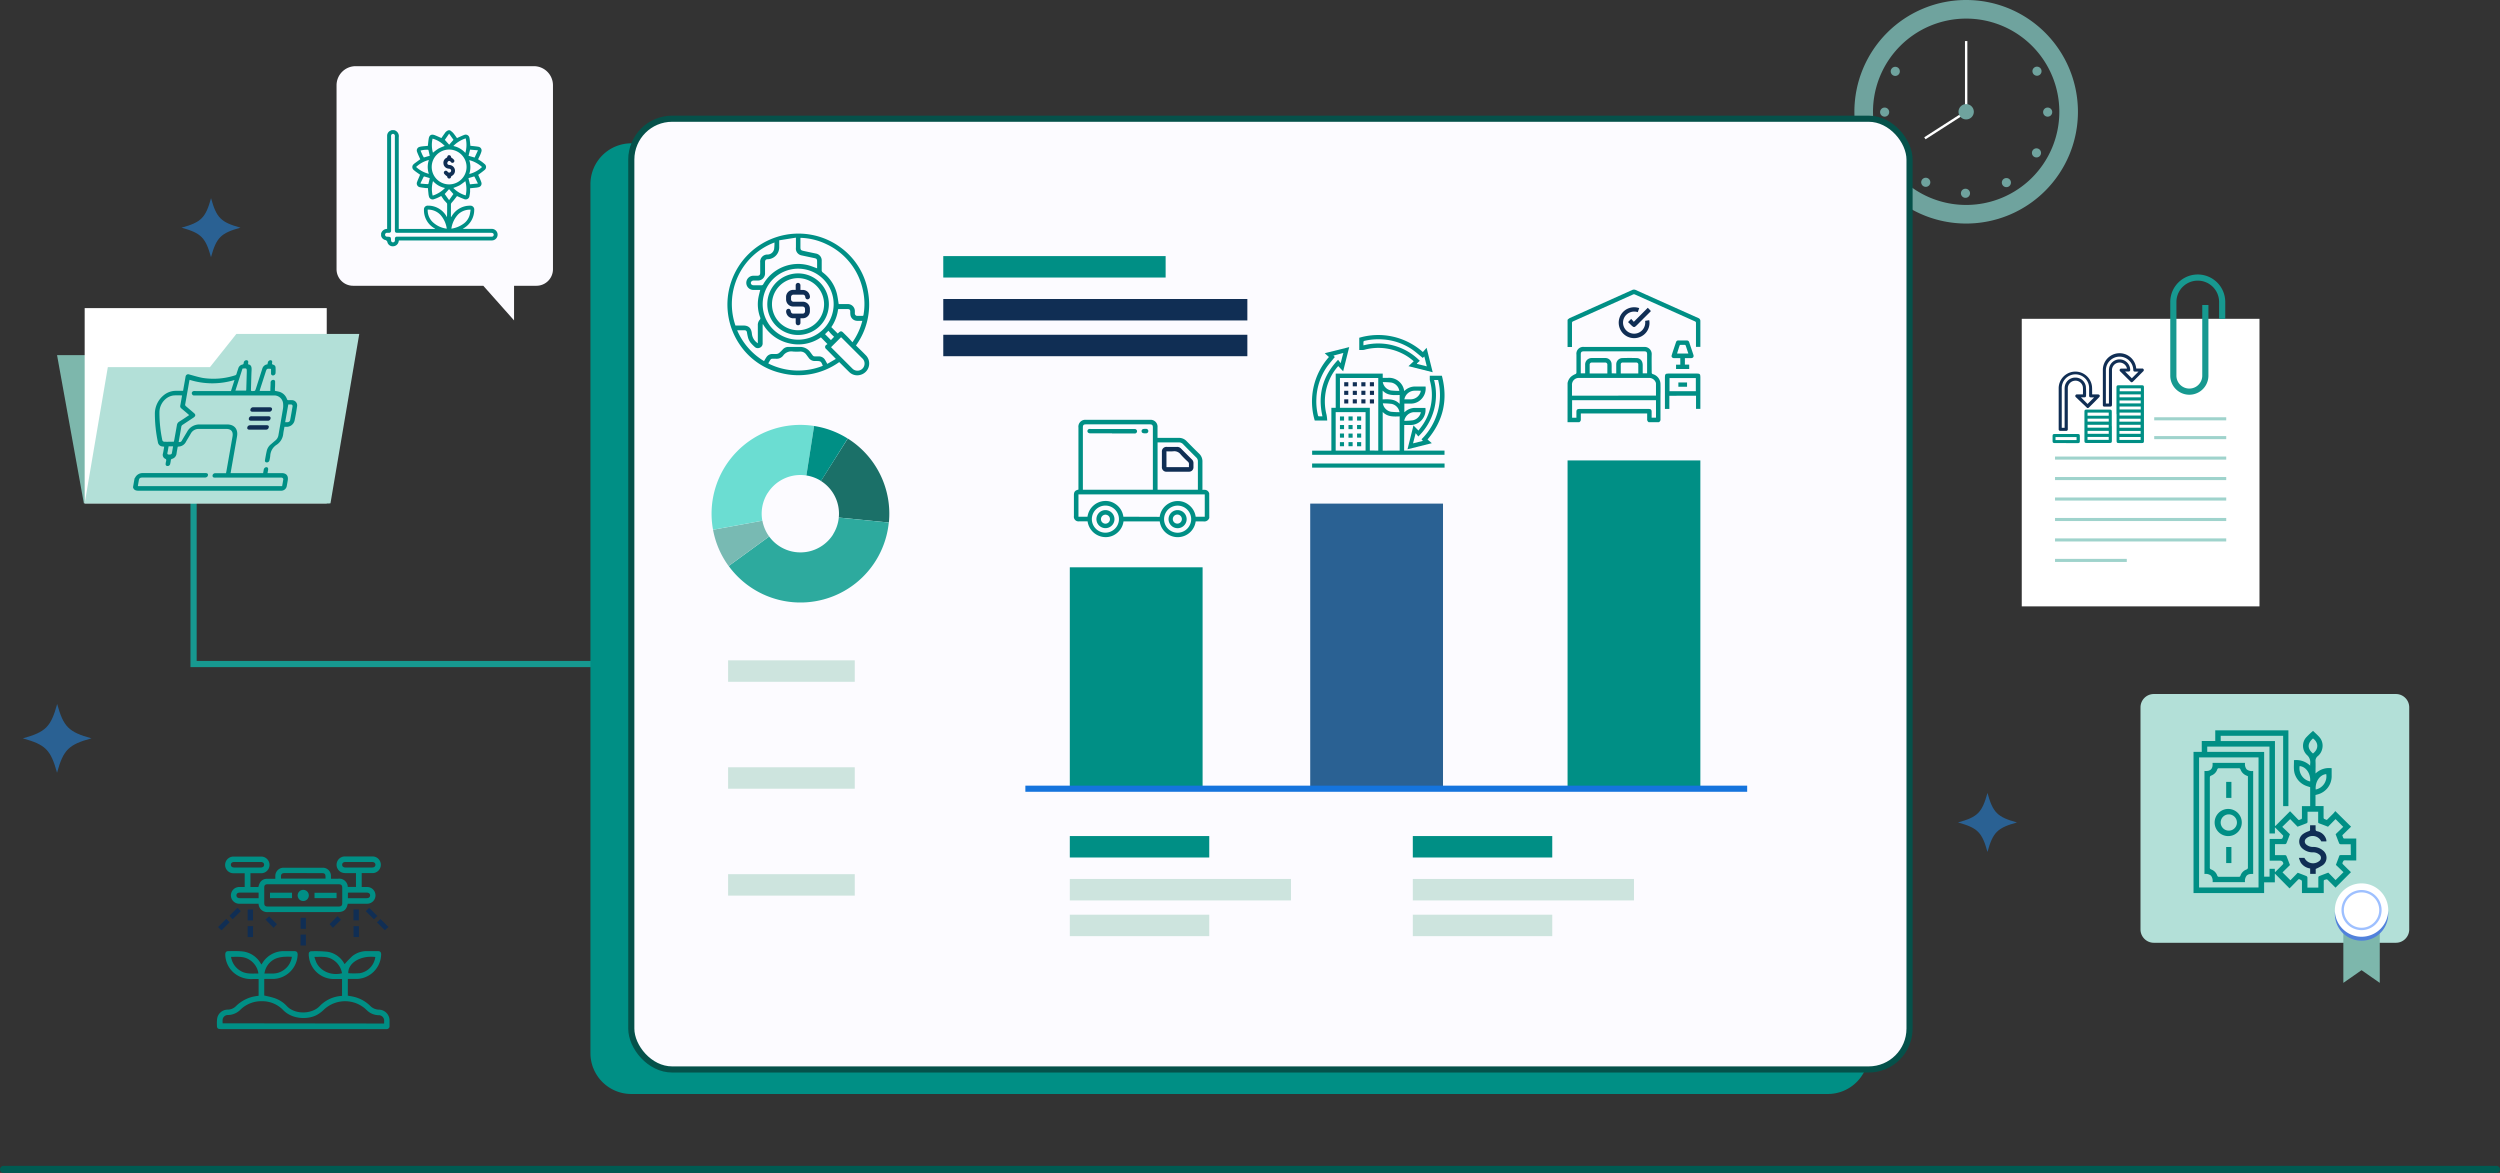 <svg xmlns="http://www.w3.org/2000/svg" viewBox="0 0 950.15 445.78"><rect x="0" y="0" width="950.15" height="445.78" fill="#333333" stroke="none"/><defs><style>.cls-1{fill:#2a6193;}.cls-11,.cls-15,.cls-17,.cls-18,.cls-2,.cls-6,.cls-8,.cls-9{fill:none;}.cls-2{stroke:#005b52;stroke-width:2.68px;}.cls-17,.cls-2{stroke-linecap:round;stroke-linejoin:round;}.cls-3{fill:#008f85;}.cls-4{fill:#102e54;}.cls-5{fill:#6fa39e;}.cls-6{stroke:#fff;stroke-width:0.91px;}.cls-11,.cls-15,.cls-18,.cls-6,.cls-8,.cls-9{stroke-miterlimit:10;}.cls-7{fill:#fff;}.cls-8{stroke:#9fd3cc;stroke-width:1.17px;}.cls-11,.cls-9{stroke:#179990;}.cls-9{stroke-width:2.34px;}.cls-10{fill:#fcfbff;}.cls-11{stroke-width:2.35px;}.cls-12{fill:#7db7ac;}.cls-13{fill:#b3e0d8;}.cls-14{fill:#5181db;}.cls-15{stroke:#9ec0ff;stroke-width:0.91px;}.cls-16{fill:#1574dd;}.cls-17{stroke:#05514a;}.cls-17,.cls-18{stroke-width:2.33px;}.cls-18{stroke:#1574dd;}.cls-19{fill:#cde4de;}.cls-20{fill:#1b7068;}.cls-21{fill:#2daa9e;}.cls-22{fill:#78bab3;}.cls-23{fill:#6bddd2;}</style></defs><title>industry-case-graphic1</title><g id="Layer_2" data-name="Layer 2"><g id="Layer_1-2" data-name="Layer 1"><path class="cls-1" d="M34.74,280.62C26,283,24.09,285,21.68,293.67c-2.4-8.7-4.35-10.65-13-13.05,8.7-2.4,10.65-4.35,13.05-13.05,2.41,8.7,4.36,10.65,13.06,13.05"/><line class="cls-2" x1="1.34" y1="444.44" x2="948.81" y2="444.44"/><path class="cls-3" d="M100.44,378.35c1.23.3,2.43.52,3.57.89a11.31,11.31,0,0,1,4.95,3.07c3,3.31,9.51,3.3,12.61,0a12.56,12.56,0,0,1,8-3.78c.13,0,.26,0,.43-.07v-6.38h-2.84a9.52,9.52,0,0,1-9.76-8.5,5.28,5.28,0,0,1-.05-1.05.94.94,0,0,1,.94-1,44.11,44.11,0,0,1,6.2.2,8.85,8.85,0,0,1,6.3,4.4l.2.3a38.3,38.3,0,0,1,2.86-3,8.67,8.67,0,0,1,5.63-1.95c1.37,0,2.74,0,4.11,0,.9,0,1.28.4,1.27,1.3a9.56,9.56,0,0,1-9.21,9.28c-1.14,0-2.29,0-3.46,0v6.35c.8.15,1.61.26,2.4.46a13.27,13.27,0,0,1,6.1,3.41,4.78,4.78,0,0,0,3.36,1.45,4.11,4.11,0,0,1,4,4c0,.72,0,1.45,0,2.18a1.1,1.1,0,0,1-1.24,1.21H84.12c-1.43,0-1.69-.25-1.68-1.7a14.66,14.66,0,0,1,.09-2.3,4.06,4.06,0,0,1,4-3.4,4.44,4.44,0,0,0,3.09-1.27,13.66,13.66,0,0,1,8.32-3.94,1.9,1.9,0,0,0,.35-.08v-6.36c-.66,0-1.34,0-2,0a10.28,10.28,0,0,1-6-1.34,9.37,9.37,0,0,1-4.67-7.9c0-.95.35-1.35,1.28-1.35,1.72,0,3.45-.07,5.16.11a9.13,9.13,0,0,1,7.07,4.65l.22.34c.12-.17.22-.29.3-.43a9.48,9.48,0,0,1,8.25-4.67c1.28,0,2.56,0,3.84,0,1,0,1.41.38,1.38,1.45a9.56,9.56,0,0,1-9.16,9.13c-1.15,0-2.29,0-3.53,0v6.28ZM146,389v-.86a2.08,2.08,0,0,0-2.23-2.3,6.58,6.58,0,0,1-4.37-1.91,11.71,11.71,0,0,0-16.51,0,12.21,12.21,0,0,1-2.55,1.85c-3.35,1.77-9.26,1.68-12.71-1.88a11,11,0,0,0-8.15-3.38,11.29,11.29,0,0,0-8.13,3.25,6.81,6.81,0,0,1-4.73,2,2,2,0,0,0-2,1.65,9.34,9.34,0,0,0,0,1.5ZM100.5,370c1.16,0,2.23,0,3.31,0a7.17,7.17,0,0,0,4.07-1.36,7.27,7.27,0,0,0,3.05-5,27.35,27.35,0,0,0-3,0,10.94,10.94,0,0,0-3.13.68A7.21,7.21,0,0,0,100.5,370m42.14-6.29c-5.65-.64-10.4,2.25-10.28,6.17a35.05,35.05,0,0,0,4.35,0,7.18,7.18,0,0,0,5.93-6.14M98.2,370a3.87,3.87,0,0,0-.07-.56,7.42,7.42,0,0,0-3.66-4.87c-2.08-1.2-4.35-.87-6.63-.91,0,.25,0,.45.1.63a7.39,7.39,0,0,0,3.65,4.8c2.08,1.19,4.34.89,6.61.91m21.29-6.33a18,18,0,0,0,.73,2.09c1.59,3.4,5.74,5.15,9.76,4.14a7.47,7.47,0,0,0-3.68-5.29c-2.09-1.23-4.38-.92-6.81-.94"/><path class="cls-3" d="M93,337.14v-5.25c-.19,0-.38,0-.57,0-1.23,0-2.47,0-3.7,0a3.17,3.17,0,0,1,0-6.34q5.35,0,10.71,0a3.17,3.17,0,0,1,0,6.33c-1.4,0-2.81,0-4.25,0v5.24h3a8.14,8.14,0,0,1,.51-1.46,3,3,0,0,1,2.74-1.66c1,0,2.07,0,3.2,0,0-.4,0-.76,0-1.13a3.13,3.13,0,0,1,3.08-3.09q7.52,0,15,0a3.12,3.12,0,0,1,3.07,3c0,.37,0,.74,0,1.18h2.75a3.25,3.25,0,0,1,3.64,3.14h3.11v-5.26h-3.68a6.32,6.32,0,0,1-1.31-.12,3.16,3.16,0,0,1,.67-6.22c3.59,0,7.19,0,10.78,0a3.17,3.17,0,0,1,0,6.33c-1.41,0-2.82,0-4.28,0v5.29h1.88a3.18,3.18,0,1,1,0,6.35h-7.19c-.46,2.32-1.51,3.17-3.85,3.17H101.88a3.26,3.26,0,0,1-3.6-3.17H91.12a3.18,3.18,0,1,1,0-6.35H93m22.25-1.05h-13.5c-1,0-1.32.37-1.32,1.32q0,2.91,0,5.82c0,.95.37,1.32,1.32,1.32h27c.95,0,1.32-.37,1.32-1.32,0-1.9,0-3.79,0-5.69,0-1.12-.33-1.45-1.46-1.45H115.26m8.46-2.15v-.48c0-1.3-.27-1.61-1.56-1.61H108.09c-.86,0-1.27.37-1.3,1.15,0,.3,0,.6,0,.94Zm-29.57-6.32H89.06c-.84,0-1.32.39-1.32,1.05s.48,1.06,1.32,1.06h10c.83,0,1.32-.4,1.32-1.05s-.48-1.06-1.32-1.06h-5m42.21,2.11h5.09c.84,0,1.32-.4,1.32-1.05s-.48-1.06-1.32-1.06h-10c-.84,0-1.32.39-1.32,1.06s.49,1.05,1.32,1.05h5m-38.07,9.53H91.18c-.84,0-1.32.39-1.32,1.05s.48,1.07,1.3,1.07h7.13Zm33.93,2.12h7.13c.83,0,1.31-.41,1.31-1.07s-.49-1.05-1.33-1.05h-6.6a4.63,4.63,0,0,0-.51.05Z"/><path class="cls-4" d="M90.27,345l1.25,1.28-3.12,3.12-1.2-1.33L90.27,345"/><path class="cls-4" d="M139,346.29l1.31-1.25,3.11,3.1-1.32,1.24-3.1-3.09"/><path class="cls-4" d="M105.25,351.26,104,352.62l-3.1-3.11,1.36-1.25,3,3"/><path class="cls-4" d="M125.28,351.18l3-3,1.31,1.39-3.07,3.07c-.4-.45-.85-.94-1.27-1.42"/><path class="cls-4" d="M84.18,353.6l-1.32-1.26L86,349.2c.41.43.87.89,1.28,1.31l-3.1,3.09"/><path class="cls-4" d="M144.57,349.25l3.07,3.06-1.39,1.24-3-3,1.36-1.27"/><rect class="cls-4" x="94.13" y="345.66" width="2.03" height="4.16"/><rect class="cls-4" x="134.35" y="345.65" width="2.04" height="4.14"/><rect class="cls-4" x="114.24" y="348.82" width="2.03" height="4.17"/><rect class="cls-4" x="94.13" y="352" width="2.04" height="4.15"/><rect class="cls-4" x="134.36" y="351.99" width="2.04" height="4.15"/><rect class="cls-4" x="114.23" y="355.19" width="2.04" height="4.15"/><rect class="cls-3" x="102.61" y="339.28" width="8.37" height="2.06"/><rect class="cls-3" x="119.54" y="339.31" width="8.38" height="2.03"/><path class="cls-3" d="M117.37,340.29a2.12,2.12,0,1,1-2.12-2.09,2.12,2.12,0,0,1,2.12,2.09"/><path class="cls-5" d="M747.26,0a42.48,42.48,0,1,0,42.48,42.48A42.48,42.48,0,0,0,747.26,0m0,77.89a35.41,35.41,0,1,1,35.41-35.41,35.41,35.41,0,0,1-35.41,35.41"/><path class="cls-5" d="M748.73,73.46A1.73,1.73,0,1,1,747,71.73a1.73,1.73,0,0,1,1.73,1.73"/><path class="cls-5" d="M764.05,68.53a1.74,1.74,0,0,1-.64,2.37,1.73,1.73,0,1,1,.64-2.37"/><path class="cls-5" d="M721.19,25.62a1.74,1.74,0,0,1,.63,2.37,1.73,1.73,0,0,1-3-1.73,1.74,1.74,0,0,1,2.37-.64"/><path class="cls-5" d="M774.85,56.61a1.73,1.73,0,1,1-2.36.63,1.72,1.72,0,0,1,2.36-.63"/><path class="cls-5" d="M716.28,40.88a1.73,1.73,0,1,1-1.73,1.73,1.73,1.73,0,0,1,1.73-1.73"/><path class="cls-5" d="M778.24,40.88a1.73,1.73,0,1,1-1.73,1.73,1.72,1.72,0,0,1,1.73-1.73"/><path class="cls-5" d="M719.65,56.54A1.73,1.73,0,1,1,719,58.9a1.72,1.72,0,0,1,.63-2.36"/><path class="cls-5" d="M773.32,25.56a1.73,1.73,0,1,1-.64,2.36,1.72,1.72,0,0,1,.64-2.36"/><path class="cls-5" d="M730.41,68.42a1.73,1.73,0,1,1,.63,2.36,1.72,1.72,0,0,1-.63-2.36"/><polyline class="cls-6" points="747.26 15.62 747.26 42.48 731.57 52.56"/><path class="cls-5" d="M750.17,42.48a2.91,2.91,0,1,1-2.91-2.91,2.91,2.91,0,0,1,2.91,2.91"/><rect class="cls-7" x="768.39" y="121.17" width="90.35" height="109.29"/><line class="cls-8" x1="818.73" y1="166.32" x2="846.1" y2="166.32"/><line class="cls-8" x1="818.73" y1="159.17" x2="846.1" y2="159.17"/><line class="cls-8" x1="781.03" y1="174.1" x2="846.1" y2="174.1"/><line class="cls-8" x1="781.03" y1="181.88" x2="846.1" y2="181.88"/><line class="cls-8" x1="781.03" y1="189.66" x2="846.1" y2="189.66"/><line class="cls-8" x1="781.03" y1="197.44" x2="846.1" y2="197.44"/><line class="cls-8" x1="781.03" y1="205.21" x2="846.1" y2="205.21"/><line class="cls-8" x1="781.03" y1="212.99" x2="808.31" y2="212.99"/><path class="cls-3" d="M804.38,157.4V147.25c0-.66.17-.83.83-.83H814c.67,0,.83.17.83.83v20.3c0,.67-.16.84-.83.84h-8.74c-.66,0-.83-.17-.83-.83V157.4m9.23-9.81h-8.05v1.12h8.05ZM805.55,151h8.05V149.9h-8.05Zm0,2.31h8.05v-1.11h-8.05Zm0,2.31h8.06v-1.11h-8.06Zm0,2.31h8.05v-1.11h-8.05Zm8,1.21h-8.05v1.12h8.05Zm-8.05,3.42h8.05v-1.11h-8.05Zm8.06,1.21h-8.05v1.11h8.05Zm0,2.31h-8.05v1.11h8.05Z"/><path class="cls-4" d="M791.63,149.89a24.27,24.27,0,0,0,0-2.7,2.84,2.84,0,0,0-3.07-2.5,2.9,2.9,0,0,0-2.67,2.93v15.5a.59.59,0,0,1-.63.64c-.73,0-1.47,0-2.2,0a.59.59,0,0,1-.64-.66V147.63a6.35,6.35,0,0,1,12.64-.92c.1.82.06,1.66.08,2.49v.69h2.18a1,1,0,0,1,.5.15c.3.21.28.59,0,.9l-2,2.05-1.82,1.81c-.39.39-.66.4-1,0L789,151a.63.63,0,0,1-.22-.74.65.65,0,0,1,.69-.36h2.12m-6.91,12.7v-.45q0-7.15,0-14.31a6.33,6.33,0,0,1,.07-1,4,4,0,0,1,4-3.33,4,4,0,0,1,4,3.36,32.48,32.48,0,0,1,.08,3.42c0,.54-.2.73-.74.73h-1.19l2.5,2.51c.82-.83,1.67-1.68,2.5-2.5h-1.16c-.55,0-.74-.19-.75-.73,0-1,0-1.95,0-2.93a5.2,5.2,0,0,0-10.4.21c0,4.89,0,9.78,0,14.66v.34Z"/><path class="cls-4" d="M811.89,140.06h2.16a.62.62,0,0,1,.68.35.61.61,0,0,1-.21.74L810.68,145c-.39.39-.65.38-1,0l-3.84-3.82a.62.62,0,0,1-.22-.71.6.6,0,0,1,.66-.38h2.1a2.88,2.88,0,0,0-5.7.67q0,6.45,0,12.9c0,.73-.15.88-.89.88s-1.25,0-1.88,0-.7-.21-.7-.7c0-4.44,0-8.87,0-13.3a6.35,6.35,0,0,1,12.65-.74,2.15,2.15,0,0,0,.06.29m.86,1.15h-1.19c-.64,0-.8-.15-.82-.8a5.21,5.21,0,0,0-10.41.27v12.66h1.16V140.86a5.46,5.46,0,0,1,.07-.9,4,4,0,0,1,4.25-3.36,4.06,4.06,0,0,1,3.77,3.84c0,.56-.19.77-.74.77h-1.2l2.55,2.56,2.56-2.56"/><path class="cls-3" d="M802.64,162v5.56c0,.62-.18.8-.79.8H793c-.61,0-.79-.18-.79-.8V156.46c0-.61.18-.79.79-.79h8.82c.61,0,.79.18.79.79V162m-1.16-5.18h-8.06V158h8.06Zm0,2.31h-8.05v1.11h8.05Zm-8.06,3.42h8.05v-1.11h-8.05Zm8.06,1.2h-8.05v1.12h8.05Zm-8.06,3.43h8.05v-1.12h-8.05Z"/><path class="cls-3" d="M785.26,168.39h-4.4c-.57,0-.76-.2-.76-.76s0-1.35,0-2c0-.47.21-.68.68-.68h9c.47,0,.68.21.68.68q0,1.05,0,2.1c0,.47-.21.68-.68.69h-4.56m-4-1.18h8v-1.12h-8Z"/><path class="cls-9" d="M838.16,115.91v26.86a6.08,6.08,0,1,1-12.16,0v-28a9.28,9.28,0,1,1,18.56,0v6.41"/><path class="cls-1" d="M766.57,312.58c-7.47,2.07-9.14,3.74-11.21,11.21-2.06-7.47-3.73-9.14-11.21-11.21,7.48-2.06,9.15-3.73,11.21-11.21,2.07,7.48,3.74,9.15,11.21,11.21"/><path class="cls-1" d="M91.39,86.53c-7.47,2.06-9.14,3.74-11.2,11.21C78.12,90.27,76.45,88.59,69,86.53c7.47-2.06,9.14-3.73,11.21-11.21,2.06,7.48,3.73,9.15,11.2,11.21"/><path class="cls-10" d="M202.88,25.15H135.19a7.27,7.27,0,0,0-7.28,7.27V92.93h0v9.39a6.29,6.29,0,0,0,6.29,6.29h49.48l11.69,13.16V108.61h8.5a6.29,6.29,0,0,0,6.29-6.29V32.42a7.27,7.27,0,0,0-7.28-7.27"/><path class="cls-3" d="M148.89,49.45h.86a2.36,2.36,0,0,1,1.8,2.72V87h13.83a.28.28,0,0,0,0-.06l-.33-.21a7.91,7.91,0,0,1-3.92-7,1.43,1.43,0,0,1,1.58-1.57,8,8,0,0,1,6.95,4c.07.13.15.25.22.37.07-1.71.07-3.37.06-5a.54.54,0,0,0-.14-.33c-.31-.37-.66-.72-1-1.1-.39-.53-.74-1.08-1.11-1.61-.46.24-.9.48-1.36.68a14.79,14.79,0,0,1-1.44.56A1.45,1.45,0,0,1,163,74.56a5.4,5.4,0,0,1-.14-.72c-.08-.78-.15-1.56-.23-2.35-.47,0-1,0-1.44-.1a14.86,14.86,0,0,1-1.49-.22,1.45,1.45,0,0,1-1.19-2c.34-.93.76-1.82,1.16-2.78a2,2,0,0,1-.29-.18c-.73-.53-1.48-1-2.17-1.63a1.42,1.42,0,0,1,0-2.17,3.17,3.17,0,0,1,.39-.34l2.13-1.56a3.76,3.76,0,0,1-.18-.35c-.37-.84-.77-1.67-1.07-2.53a1.4,1.4,0,0,1,1-1.81,7,7,0,0,1,1-.19c.72-.08,1.45-.13,2.12-.19.12-.94.19-1.86.34-2.76.23-1.33,1-1.78,2.26-1.32.87.33,1.71.74,2.56,1.11.4-.58.82-1.2,1.26-1.8a2.69,2.69,0,0,1,1.44-1.17H171a8.23,8.23,0,0,1,1.21,1c.53.63,1,1.33,1.49,2,.09-.05.21-.13.34-.19.82-.35,1.62-.75,2.45-1.05a1.43,1.43,0,0,1,1.93,1.17,3.73,3.73,0,0,1,.09.46c.09.84.18,1.68.27,2.56a2.3,2.3,0,0,1,.36,0c.9.1,1.8.17,2.69.33a1.41,1.41,0,0,1,1.12,1.88,8.8,8.8,0,0,1-.45,1.21c-.25.56-.53,1.11-.8,1.67.42.27.84.51,1.23.8a13.51,13.51,0,0,1,1.18.94,1.44,1.44,0,0,1,0,2.37c-.76.64-1.57,1.21-2.38,1.82.05.1.13.23.19.37.35.8.73,1.59,1,2.41a1.41,1.41,0,0,1-1.08,1.91,7.05,7.05,0,0,1-.8.15c-.77.09-1.53.15-2.38.24,0,.47,0,.94,0,1.41a11.8,11.8,0,0,1-.22,1.45,1.45,1.45,0,0,1-2.12,1.22c-.92-.33-1.8-.75-2.63-1.11-.63.82-1.26,1.67-2,2.48a1.07,1.07,0,0,0-.31.74c0,1.12,0,2.25,0,3.37v1.4a1,1,0,0,0,.3-.34,8,8,0,0,1,6.9-4,1.47,1.47,0,0,1,1.65,1.69,8,8,0,0,1-4,6.88l-.37.25h10.95a2.2,2.2,0,0,1,.61,4.34,4.17,4.17,0,0,1-.94.07H151.58c0,.2-.06.34-.09.48a2.2,2.2,0,0,1-2,1.72,2.1,2.1,0,0,1-2.22-1.42,1.15,1.15,0,0,0-1-1,2.16,2.16,0,0,1-1.43-1.59v-.86A2.37,2.37,0,0,1,147.13,87V52.15c0-.21,0-.43,0-.64a2.12,2.12,0,0,1,1.36-1.89l.39-.17m1.19,20.29V52a3,3,0,0,0,0-.52.74.74,0,0,0-.74-.6.73.73,0,0,0-.69.69,4.51,4.51,0,0,0,0,.52V87.27c0,.15,0,.31,0,.47a.73.73,0,0,1-.78.74h-.69a.74.74,0,1,0,0,1.47c1.39.08,1.39.08,1.46,1.43a.73.73,0,1,0,1.46,0c0-.24,0-.48,0-.73a.7.7,0,0,1,.63-.7,3,3,0,0,1,.52,0h35.22a4.51,4.51,0,0,0,.52,0,.71.71,0,0,0,.66-.68.67.67,0,0,0-.54-.73,2.39,2.39,0,0,0-.6-.05H151.19c-.93,0-1.11-.18-1.11-1.1V69.74m27.24-6.25a6.62,6.62,0,1,0-6.68,6.59,6.63,6.63,0,0,0,6.68-6.59m-5.77,23.42a10.55,10.55,0,0,0,4.52-1.81,6.06,6.06,0,0,0,2.47-3.52,16.55,16.55,0,0,0,.31-1.89,6.39,6.39,0,0,0-4.66,1.72,9.88,9.88,0,0,0-2.64,5.5m-9-7.26a6.27,6.27,0,0,0,1.78,4.64,9.55,9.55,0,0,0,5.47,2.62,9.94,9.94,0,0,0-2.4-5.24,6.41,6.41,0,0,0-4.85-2m2-21.64a21.61,21.61,0,0,1,2.11-1.56,21.34,21.34,0,0,1,2.36-1,10,10,0,0,0-4.62-2.78,10.83,10.83,0,0,0,.15,5.37m4.58,13.39a8.33,8.33,0,0,1-4.56-2.63,10.71,10.71,0,0,0-.13,5.53,11.45,11.45,0,0,0,4.69-2.9m9.22-10.59a8.48,8.48,0,0,1,0,5.27,10.89,10.89,0,0,0,4.85-2.65,11.31,11.31,0,0,0-4.85-2.62M177,52.59a11.37,11.37,0,0,0-4.7,2.9,8.38,8.38,0,0,1,4.56,2.63,11,11,0,0,0,.14-5.53M163,60.81a10.88,10.88,0,0,0-4.86,2.65,11.07,11.07,0,0,0,4.85,2.6,8.27,8.27,0,0,1,0-5.25m13.81,8.07a21.73,21.73,0,0,1-2.12,1.56,21.73,21.73,0,0,1-2.4,1A10.85,10.85,0,0,0,177,74.28a11.31,11.31,0,0,0-.13-5.4m3.51-9c.41-.87.82-1.76,1.28-2.75l-3-.26c-.21.84-.4,1.59-.58,2.34l2.3.67M159.8,69.65l.12.14c.86.07,1.73.14,2.6.19.11,0,.3-.09.32-.18.18-.7.33-1.4.49-2.1-.68-.21-1.36-.43-2.05-.62a.35.35,0,0,0-.29.15c-.4.8-.79,1.61-1.19,2.42m3.53-10.45c-.16-.71-.31-1.38-.47-2.05,0-.09-.12-.23-.19-.23a9.51,9.51,0,0,0-2.84.3c.22.53.42,1,.64,1.5s.41.76.62,1.13l2.24-.65m15.31,10.85,3-.3c-.47-.94-.87-1.76-1.29-2.57a.27.27,0,0,0-.23-.11l-2.09.64c.19.75.37,1.5.58,2.34m-6.3,3.69-1.64-1.86-1.65,1.85,1.66,2.34,1.63-2.33m-3.26-20.6L170.72,55l1.63-1.86-1.66-2.34-1.61,2.32"/><path class="cls-4" d="M170.69,59a.67.67,0,0,1,.71.57c0,.26.18.34.36.47a3.53,3.53,0,0,1,.78.71.69.69,0,0,1-.15,1,.72.72,0,0,1-1-.14,1.5,1.5,0,0,0-.2-.23.63.63,0,0,0-.83-.09A1.07,1.07,0,0,0,170,62a.61.61,0,0,0,.51.65,2.83,2.83,0,0,0,.42.07,2.19,2.19,0,0,1,.91,4.07c-.23.13-.41.23-.45.55a.61.61,0,0,1-.66.5.62.62,0,0,1-.7-.51c-.05-.31-.24-.4-.45-.56a3.6,3.6,0,0,1-.76-.75.69.69,0,0,1,.2-1,.73.73,0,0,1,1,.12,2.53,2.53,0,0,0,.22.26.69.69,0,0,0,.84.1.73.73,0,0,0-.23-1.36,4.94,4.94,0,0,1-.77-.12,2.11,2.11,0,0,1-1.54-1.88,2.07,2.07,0,0,1,1.1-2.13.67.67,0,0,0,.39-.5.68.68,0,0,1,.69-.54"/><polyline class="cls-11" points="73.57 174.44 73.57 252.37 226.71 252.37"/><polygon class="cls-12" points="21.68 134.96 31.87 191.29 125.29 191.29 115.1 134.96 21.68 134.96"/><rect class="cls-7" x="32.18" y="117.1" width="92" height="74.18"/><polygon class="cls-13" points="89.83 126.92 79.79 139.54 40.98 139.54 32.18 191.29 125.6 191.29 136.54 126.92 89.83 126.92"/><path class="cls-3" d="M51.19,181.78a2.07,2.07,0,0,0,.17-.24,3.13,3.13,0,0,1,2.78-1.74h24c.68,0,1,.31.89.85s-.53.85-1.27.85H54.11c-.89,0-1.21.27-1.36,1.14-.12.67-.23,1.33-.34,2,0,0,0,.07,0,.13h54.81c.15-.83.3-1.62.42-2.41a.67.67,0,0,0-.68-.84H82.11a5,5,0,0,1-.67,0,.69.69,0,0,1-.65-.87,1,1,0,0,1,1-.8c1.12,0,2.24,0,3.36,0h.77c0-.26.08-.45.11-.64l2.34-13.29c.33-1.87-.5-2.9-2.36-2.9-3.47,0-7,0-10.42,0a3.35,3.35,0,0,0-3.13,1.87c-.56,1-1.18,1.95-1.74,2.94a3.29,3.29,0,0,1-2.89,1.9l-.28.06c-.15.87-.34,1.74-.45,2.6a2.33,2.33,0,0,1-1.69,2,.6.6,0,0,0-.49.57,12,12,0,0,1-.23,1.31,1,1,0,0,1-1,.85.69.69,0,0,1-.73-.85c0-.45.18-.91.22-1.36a.57.57,0,0,0-.24-.48,1.66,1.66,0,0,1-1-2.11c.19-.84.31-1.69.46-2.55l-.49-.07A1.9,1.9,0,0,1,60,168a52.7,52.7,0,0,1-1.14-10.85,9.09,9.09,0,0,1,3.18-6.79,7.3,7.3,0,0,1,5-1.82h2.54c.26-1.5.52-2.94.77-4.37.06-.34.11-.69.18-1a1,1,0,0,1,1.4-.85c1.73.47,3.43,1,5.22,1.33a26.69,26.69,0,0,0,12.2-1,.72.72,0,0,0,.54-.55c.2-.7.44-1.39.67-2.08a2.06,2.06,0,0,1,1.56-1.47c.33-.08.46-.2.47-.5a2.29,2.29,0,0,1,.07-.34,1,1,0,0,1,.93-.8.65.65,0,0,1,.76.71,6.67,6.67,0,0,1-.1.83c1.22.18,1.42,1,1.37,2.16-.13,2.51-.15,5-.25,7.53,0,.4.13.48.5.48,1.11,0,1.1,0,1.44-1.08.78-2.46,1.58-4.91,2.36-7.36a2.29,2.29,0,0,1,2-1.72c0-.22.07-.44.12-.65a1.07,1.07,0,0,1,1-.91c.48,0,.76.35.64.91s0,.69.45.81a1.12,1.12,0,0,1,.85,1.16,17.47,17.47,0,0,1,0,1.91,1,1,0,0,1-.93,1,.72.72,0,0,1-.79-.81c0-.56,0-1.12,0-1.65l-.16-.05c-1.46-.11-1.46-.11-1.93,1.34-.7,2.19-1.42,4.38-2.12,6.57,0,.14-.07.29-.12.48h4.07c0-.89.06-1.76.09-2.63,0-.19,0-.37,0-.56a1,1,0,0,1,.91-1,.68.68,0,0,1,.81.77c0,.84,0,1.69-.07,2.53,0,.28,0,.56,0,.86.46.09.94.17,1.39.29a4.36,4.36,0,0,1,3.17,2.82.57.57,0,0,0,.68.43,10.4,10.4,0,0,1,1.25,0,2,2,0,0,1,1.93,2.34q-.39,2.7-.95,5.4a3.09,3.09,0,0,1-3,2.4h-.85c-.16.91-.36,1.78-.46,2.65a5.67,5.67,0,0,1-2.45,4.13,5.24,5.24,0,0,0-2.49,4.23,10.66,10.66,0,0,1-.29,1.64,1,1,0,0,1-1,.88.66.66,0,0,1-.72-.8c.21-1.25.43-2.5.72-3.75a4.54,4.54,0,0,1,1.55-2.35q.83-.72,1.65-1.41a3.22,3.22,0,0,0,1.18-1.93c.59-3.39,1.19-6.78,1.75-10.17a7.2,7.2,0,0,0,.06-1.73,3.37,3.37,0,0,0-3.39-3.32c-.43,0-.87,0-1.3,0H74.11c-.28,0-.64.05-.81-.09a1.08,1.08,0,0,1-.42-.81.87.87,0,0,1,.8-.77,3.33,3.33,0,0,1,.63,0H87.78l1.35-4.2a28.78,28.78,0,0,1-17.1-.07c0,.24-.08.42-.11.6q-.75,4.29-1.51,8.58a.77.77,0,0,0,.25.85c1,.86,2.07,1.75,3.09,2.64.71.62.62,1.15-.3,1.76-1.34.88-2.68,1.78-4,2.65a1.07,1.07,0,0,0-.55.79c-.31,1.91-.66,3.82-1,5.75a1,1,0,0,0,1.25-.58c.64-1.09,1.29-2.17,1.94-3.25a5.25,5.25,0,0,1,4.74-2.82H86.33c2.77,0,4.24,1.8,3.75,4.56q-1.15,6.61-2.32,13.23c0,.23-.08.45-.13.71H100c.08-.45.15-.86.23-1.27a1.11,1.11,0,0,1,1-1c.51,0,.77.38.67,1-.06.39-.14.79-.22,1.26.22,0,.41,0,.61,0,1.6,0,3.19,0,4.78,0,1.76,0,2.6,1,2.29,2.8-.12.7-.24,1.41-.37,2.11a2.12,2.12,0,0,1-2,1.78H52.55c-1,0-1.74-.32-2-1.32l.6-3.41m18.07-31.47a24.39,24.39,0,0,0-3.32,0,5.83,5.83,0,0,0-2.37.9,6.68,6.68,0,0,0-2.93,5.62,50.24,50.24,0,0,0,1.09,10.46.82.82,0,0,0,.62.59c1.24.07,2.49,0,3.8,0,0-.24.08-.44.12-.65.33-1.87.68-3.74,1-5.62a1.84,1.84,0,0,1,.93-1.38c1.25-.78,2.46-1.61,3.74-2.46-1-.88-2-1.73-3-2.55a1.07,1.07,0,0,1-.37-1.15c.24-1.26.45-2.53.68-3.83m24.33-1.78a3.53,3.53,0,0,0,.06-.5c.07-2.19.13-4.37.19-6.56,0-1.43,0-1.43-1.45-1.33a1.06,1.06,0,0,0-.19.05c-.88,2.75-1.77,5.52-2.68,8.34Zm14.85,12c.4,0,.67,0,.93,0a1,1,0,0,0,.95-.78c.33-1.72.63-3.45.91-5.17a.61.61,0,0,0-.61-.78c-.34,0-.7,0-1,0-.4,2.25-.79,4.45-1.19,6.73m-44.3,9.18c-.15.84-.26,1.64-.44,2.45-.11.47.06.66.48.67a2.7,2.7,0,0,0,.8-.06.69.69,0,0,0,.38-.37c.18-.89.32-1.77.48-2.69Z"/><path class="cls-4" d="M99.12,156.49H96.05c-.66,0-1-.29-.88-.81a1.05,1.05,0,0,1,1.17-.89h6.2c.63,0,.93.33.85.85a1.06,1.06,0,0,1-1.14.85H99.12"/><path class="cls-4" d="M98.5,159.9H95.43c-.65,0-.94-.3-.86-.83a1,1,0,0,1,1.12-.87H102c.63,0,.93.35.83.86a1,1,0,0,1-1.15.84H98.5"/><path class="cls-4" d="M97.88,163.31h-3c-.7,0-1-.31-.89-.85s.5-.85,1.19-.85h6.15c.42,0,.82.12.84.56a1.36,1.36,0,0,1-.34.87,1.34,1.34,0,0,1-.81.27c-1.05,0-2.09,0-3.13,0"/><path class="cls-13" d="M910.59,358.31h-92a5.07,5.07,0,0,1-5.07-5.06V268.84a5.07,5.07,0,0,1,5.07-5.07h92a5.07,5.07,0,0,1,5.06,5.07v84.41a5.07,5.07,0,0,1-5.06,5.06"/><path class="cls-3" d="M883.22,339.41h-8.34c0-1.43,0-2.86,0-4.28,0-.71-.48-.67-.83-.9s-.54,0-.76.22l-3.13,3.2L864.58,332v3.33H860.5v4.1H833.67V285.76h3.13v-4.13h5.13v-4.06h27.8v28.81h-2V279.64H844v2h20.62v32.2l.16.08,5.58-5.6c1,1,2,2.06,3,3.1.2.21.4.34.66.14s.88-.09.85-.75c0-1,0-2,0-3v-1.43H878v-7.21c-.69-.23-1.34-.4-1.94-.67A7.1,7.1,0,0,1,872.5,295c-1-2-.6-4-.66-6.09A7.62,7.62,0,0,1,878,291a6.2,6.2,0,0,1,0-.62,3.75,3.75,0,0,0-1.29-3.5,4.85,4.85,0,0,1-.29-6.55,30.65,30.65,0,0,1,2.68-2.55c.73.72,1.61,1.47,2.37,2.33a4.9,4.9,0,0,1,1.16,4.27,5,5,0,0,1-1.75,3,2.26,2.26,0,0,0-.84,2c.07,1.35,0,2.7,0,4.05,0,.17,0,.33,0,.54a7.39,7.39,0,0,1,6.13-2c0,1.06,0,2.12,0,3.19a7.16,7.16,0,0,1-5.14,6.72l-1,.27v4.2h3.07c0,1.5,0,2.92,0,4.35,0,.64.49.57.81.78s.49.11.73-.13c.71-.74,1.45-1.45,2.17-2.18.3-.32.55-.68.74-.91l6,5.93-3.07,3c-.23.21-.32.41-.13.67s.08.84.7.83c1.49,0,3,0,4.47,0v8.34c-1.43,0-2.86,0-4.28-.06-.68,0-.66.43-.87.78s-.07.57.19.82c1,1,2,2,2.95,2.9l-5.87,5.9c-1-1-2-2-3-3a.66.66,0,0,0-.59-.14c-.32.17-.89.07-.89.65,0,1.5,0,3,0,4.52m10.25-18.54-.64,0c-1.07,0-2.14,0-3.2,0a.67.67,0,0,1-.53-.3c-.46-1.11-.87-2.23-1.36-3.51l2.89-2.8-2.93-2.95-2.85,2.91c-1.19-.46-2.27-.89-3.37-1.28a.49.49,0,0,1-.38-.56c0-.93,0-1.86,0-2.78V308.5H877c0,.23,0,.43,0,.63,0,1.06,0,2.13,0,3.2a.63.63,0,0,1-.25.51c-1.13.46-2.27.87-3.54,1.36l-2.81-2.89-3,2.95,2.91,2.8c-.47,1.23-.87,2.32-1.31,3.4a.7.7,0,0,1-.48.36c-.95,0-1.9,0-2.84,0h-1.05V325h.68c1,0,2.1,0,3.14,0a.65.65,0,0,1,.53.31c.46,1.1.87,2.23,1.34,3.46l-2.83,2.78,3,3,2.79-2.86c1.15.44,2.24.84,3.32,1.28a.7.7,0,0,1,.36.49c0,.94,0,1.89,0,2.84v1.05h4.14v-.69c0-1.05,0-2.09,0-3.14,0-.17.12-.45.26-.5,1.13-.47,2.27-.89,3.53-1.37.9.91,1.88,1.91,2.77,2.83l3-3-2.88-2.77c.44-1.17.87-2.25,1.25-3.35.11-.31.28-.37.58-.37h3.84ZM835.78,337.3h22.6V287.86h-22.6Zm24.73-51.52v47.41h2.06v-3h2c0,.43,0,.83.06,1.32,1.07-1.06,2.05-2,3-3a.54.54,0,0,0,.15-.3,1.13,1.13,0,0,0-1.17-1.1h-4v-8.27c1.48,0,2.91,0,4.34,0a.71.71,0,0,0,.54-.3c.14-.32.35-.85.21-1-1-1.05-2-2-3.09-3.12v2.34h-2.08V283.75H838.88v2Zm19.6,14.29a5.12,5.12,0,0,0,4-5.85c-2.4.17-4.27,2.88-4,5.85M878,297c.25-3-1.59-5.62-4-5.84a5.12,5.12,0,0,0,4,5.84m1.07-10.63c2.47-1.9,1.88-4.41,0-5.71-2.19,1.91-2.18,3.88,0,5.71"/><path class="cls-4" d="M878,313.66h2.06c0,.5,0,1,0,1.45s.1.68.59.81a4.42,4.42,0,0,1,3.46,3.18,2.25,2.25,0,0,1,.06.36c0,.1,0,.2,0,.33h-1.94a3.65,3.65,0,0,0-5.64-1.21,1.51,1.51,0,0,0,0,2.45,3.89,3.89,0,0,0,2.58.86,5.54,5.54,0,0,1,3.67,1.32,3.5,3.5,0,0,1-.09,5.63,18.51,18.51,0,0,1-2.64,1.41v1.88H878v-2.06a5.16,5.16,0,0,1-3.56-2.2,11.76,11.76,0,0,1-.73-1.84h2.11a3.64,3.64,0,0,0,5.6,1.24,1.51,1.51,0,0,0,0-2.52,3.66,3.66,0,0,0-2.41-.81,5.73,5.73,0,0,1-3.75-1.3,3.5,3.5,0,0,1,.09-5.7,7.89,7.89,0,0,1,2.14-1.05c.4-.14.5-.28.48-.65s0-1,0-1.58"/><path class="cls-3" d="M856.34,293v39.16c-.88,0-1.79-.07-2.48.64a3.26,3.26,0,0,0-.62,2.46H840.92a3.31,3.31,0,0,0-.62-2.45,3.07,3.07,0,0,0-2.47-.63V293c2.23.25,3.3-.77,3.06-3.06h12.36a3.2,3.2,0,0,0,.61,2.45,3.11,3.11,0,0,0,2.48.61m-2,2-.46-.19a4.06,4.06,0,0,1-2.36-2.37.62.62,0,0,0-.7-.46q-3.72,0-7.44,0a.63.63,0,0,0-.7.47,3.74,3.74,0,0,1-2.25,2.3c-.49.17-.56.43-.56.88q0,7,0,14,0,10,0,20a.73.73,0,0,0,.55.83,3.79,3.79,0,0,1,2.26,2.29.62.62,0,0,0,.68.49q3.75,0,7.5,0a.57.57,0,0,0,.65-.44,3.76,3.76,0,0,1,2.24-2.32.8.8,0,0,0,.59-.92q0-17,0-34Z"/><path class="cls-3" d="M847.08,307.45a5.16,5.16,0,0,1,0,10.31,5.16,5.16,0,1,1,0-10.31m0,2.06a3.09,3.09,0,1,0,3.09,3.06,3.11,3.11,0,0,0-3.09-3.06"/><rect class="cls-3" x="846.08" y="297.16" width="1.99" height="6.09"/><rect class="cls-3" x="846.08" y="321.91" width="1.99" height="6.11"/><polygon class="cls-12" points="904.45 373.55 897.53 368.73 890.61 373.55 890.61 348.49 904.45 348.49 904.45 373.55"/><path class="cls-14" d="M907.67,347.39a10.14,10.14,0,1,1-10.14-10.14,10.14,10.14,0,0,1,10.14,10.14"/><path class="cls-7" d="M907.67,345.87a10.14,10.14,0,1,1-10.14-10.13,10.14,10.14,0,0,1,10.14,10.13"/><path class="cls-15" d="M904.7,345.87a7.17,7.17,0,1,1-7.17-7.16A7.17,7.17,0,0,1,904.7,345.87Z"/><rect class="cls-16" x="276.72" y="298.56" width="30.36" height="8.15"/><path class="cls-3" d="M694.68,415.78H239.93a15.53,15.53,0,0,1-15.53-15.53V70a15.53,15.53,0,0,1,15.53-15.53H694.68A15.53,15.53,0,0,1,710.21,70V400.25a15.53,15.53,0,0,1-15.53,15.53"/><path class="cls-10" d="M710.21,406.46H255.46a15.53,15.53,0,0,1-15.53-15.53V60.65a15.54,15.54,0,0,1,15.53-15.53H710.21a15.53,15.53,0,0,1,15.53,15.53V390.93a15.53,15.53,0,0,1-15.53,15.53"/><rect class="cls-17" x="239.93" y="45.12" width="485.81" height="361.34" rx="15.53"/><rect class="cls-3" x="406.59" y="215.61" width="50.47" height="84.15"/><rect class="cls-3" x="595.77" y="174.99" width="50.47" height="124.77"/><rect class="cls-1" x="497.96" y="191.4" width="50.47" height="108.36"/><line class="cls-18" x1="389.7" y1="299.76" x2="664.03" y2="299.76"/><rect class="cls-3" x="358.5" y="97.33" width="84.51" height="8.15"/><rect class="cls-4" x="358.5" y="113.64" width="115.57" height="8.15"/><rect class="cls-4" x="358.5" y="127.23" width="115.57" height="8.15"/><rect class="cls-3" x="406.59" y="317.75" width="53" height="8.15"/><rect class="cls-19" x="406.59" y="334.06" width="84.06" height="8.15"/><rect class="cls-19" x="406.59" y="347.64" width="53" height="8.15"/><rect class="cls-3" x="536.95" y="317.75" width="53" height="8.15"/><rect class="cls-19" x="536.95" y="334.06" width="84.06" height="8.15"/><rect class="cls-19" x="536.95" y="347.64" width="53" height="8.15"/><rect class="cls-19" x="276.72" y="250.97" width="48.14" height="8.15"/><rect class="cls-19" x="276.72" y="291.61" width="48.14" height="8.15"/><rect class="cls-19" x="276.72" y="332.24" width="48.14" height="8.15"/><path class="cls-3" d="M595.77,145.59a4.32,4.32,0,0,1,1.28-2.39,6.37,6.37,0,0,1,1.62-1,.63.63,0,0,0,.47-.7c0-2.25,0-4.5,0-6.75a2.58,2.58,0,0,1,2.88-2.89c7.62,0,15.24,0,22.86,0a2.7,2.7,0,0,1,2.87,2.88c-.06,2.24,0,4.5,0,6.75,0,.39.07.59.5.72a4,4,0,0,1,2.83,3.65c.06,2,0,4,0,6,0,2.48,0,5,0,7.44a1.09,1.09,0,0,1-.64,1.16h-3.84a1.24,1.24,0,0,1-.58-1.21c0-.7,0-1.4,0-2.11H600.81c0,.75,0,1.47,0,2.19a1.11,1.11,0,0,1-.61,1.13h-4.44Zm33.6,4.77c0-1.57,0-3.1,0-4.62a1.61,1.61,0,0,0-.23-.69,2.65,2.65,0,0,0-2.61-1.41H600.11a2.56,2.56,0,0,0-2.66,2.73v4Zm0,1.75H597.49v6.65h1.64v-2.18c0-.87.28-1.15,1.15-1.15H626.6c.85,0,1.12.27,1.12,1.11s0,1.47,0,2.21h1.66Zm-15.1-10.18v-.55c0-1,0-2,0-3a2.37,2.37,0,0,1,2.22-2.29c1.86-.06,3.72-.06,5.57,0a2.26,2.26,0,0,1,2.13,1.69,3.76,3.76,0,0,1,.14,1.11c0,1,0,2,0,3H626v-7.14c0-1-.24-1.22-1.21-1.22H602c-.94,0-1.21.27-1.21,1.2v7.17h1.66c0-.19,0-.34,0-.5,0-.91,0-1.81,0-2.71a2.47,2.47,0,0,1,2.5-2.62c1.77,0,3.54,0,5.31,0a2.34,2.34,0,0,1,2.23,2.13c.08,1,0,2.07.06,3.1v.58Zm-10.09,0h6.71c0-1.13,0-2.23,0-3.33a.77.77,0,0,0-.86-.81c-1.66,0-3.32,0-5,0a.77.77,0,0,0-.86.82c0,1.1,0,2.19,0,3.32m18.48,0c0-1.16,0-2.28,0-3.39a.73.73,0,0,0-.75-.76c-1.72,0-3.44,0-5.17,0a.68.68,0,0,0-.74.65c0,1.16,0,2.32,0,3.5Z"/><path class="cls-3" d="M595.77,121.54a3.9,3.9,0,0,1,.82-.66l23.73-10.66a1.55,1.55,0,0,1,1.36,0q11.87,5.34,23.75,10.64a1.19,1.19,0,0,1,.81,1.24c0,3.09,0,6.18,0,9.26v.48h-1.67v-.52c0-2.84,0-5.68,0-8.52a.61.61,0,0,0-.41-.67l-22.76-10.19a.83.83,0,0,0-.78,0l-22.75,10.19a.62.62,0,0,0-.42.67c0,2.82,0,5.64,0,8.47v.62h-1.68Z"/><path class="cls-3" d="M634.46,150.42v5h-1.69v-.55c0-3.87,0-7.75,0-11.62,0-1,.24-1.28,1.27-1.28H645c1,0,1.24.25,1.24,1.26V155.4h-1.65v-5Zm10.06-6.74h-10v5h10Z"/><path class="cls-3" d="M640.36,136.08v2.49H642v1.68h-5V138.6h1.61v-2.49l-.53,0c-.62,0-1.25,0-1.87,0s-1.06-.48-.87-1.07c.53-1.7,1.11-3.39,1.68-5.08a.85.85,0,0,1,.89-.57h3.15a.93.93,0,0,1,.95.7c.52,1.59,1.06,3.17,1.58,4.76.24.75-.1,1.24-.88,1.26s-1.54,0-2.37,0m-3-1.75h4.34c-.35-1-.66-2-1-3a.5.5,0,0,0-.36-.29c-.54,0-1.08,0-1.62,0a.43.43,0,0,0-.31.17c-.36,1-.69,2.08-1,3.13"/><path class="cls-4" d="M623,117.1c-.18.52-.36,1-.54,1.54a4.27,4.27,0,0,0-4.28.93,4.17,4.17,0,0,0-1.33,3,4.22,4.22,0,1,0,8.39-.62l1.57-.27a5.76,5.76,0,0,1-3.09,6.21A5.87,5.87,0,1,1,623,117.1"/><path class="cls-4" d="M618.74,122.42l1.2-1.23c.33.37.64.74,1,1.12l5.32-5.34,1.19,1.25-.31.32-5.26,5.26c-.67.67-1,.67-1.7,0l-1.41-1.38"/><rect class="cls-3" x="637.88" y="145.36" width="3.3" height="1.63"/><path class="cls-3" d="M533.65,171.26H549v1.58H498.69v-1.57H506V155h1.65V142h17.87v1.6c.69,0,1.33,0,2,0a5.81,5.81,0,0,1,6.16,5l.35-.28a5.7,5.7,0,0,1,3.77-1.42h4a5.74,5.74,0,0,1-1.26,4.41,5.54,5.54,0,0,1-4.28,2.09c-.83,0-1.66,0-2.52,0v3.26a1.51,1.51,0,0,0,.21-.14,5.73,5.73,0,0,1,4-1.49h3.79a5.71,5.71,0,0,1-5.36,6.49c-.88,0-1.76,0-2.68,0Zm-9.83,0v-27.6H509.26V155h11.36v16.22Zm-16.18,0H519V156.64H507.64Zm24.31,0v-13c-2.3.08-4.6.23-6.44-1.69v14.7Zm0-21.14c-2.34.08-4.66.24-6.46-1.67v3.34c2.31-.08,4.61-.23,6.46,1.72v-3.39Zm-6.4-4.9a3.9,3.9,0,0,0,3.1,3.18,30.36,30.36,0,0,0,3.18.16,3.84,3.84,0,0,0-3.06-3.17,30.68,30.68,0,0,0-3.22-.17m8.15,6.54c.9,0,1.77,0,2.63,0A3.93,3.93,0,0,0,540,148.5c-.9,0-1.79-.05-2.68,0a4,4,0,0,0-3.56,3.22m-1.87,4.93a3.82,3.82,0,0,0-3-3.15,27.92,27.92,0,0,0-3.32-.2,3.86,3.86,0,0,0,3.08,3.19,30.42,30.42,0,0,0,3.19.16m8.17,0c-1,0-1.86,0-2.75,0a4,4,0,0,0-3.56,3.28,22.88,22.88,0,0,0,3.23-.19,3.89,3.89,0,0,0,3.08-3.1"/><path class="cls-3" d="M510.48,141.13l-1.87-2a19.17,19.17,0,0,0-3.11,4.7,20.37,20.37,0,0,0-1.32,13.87,15.76,15.76,0,0,1,.24,2.13h-4.74a25.47,25.47,0,0,1,5.4-24.15c-.49-.43-1-.88-1.6-1.44l9.3-2.32c-.77,3.09-1.52,6.1-2.3,9.2m-3.14-5.42c-.14.15-.27.27-.37.4-1,1.27-2.12,2.48-3,3.83a22.71,22.71,0,0,0-3.66,11.47,22.25,22.25,0,0,0,.59,6.45c0,.14.18.36.29.37.47,0,.94,0,1.42,0-1.85-8.19.07-15.3,5.94-21.48l1,1.28c.34-1.39.65-2.61,1-3.88l-3.75,1,.27.3.28.3"/><path class="cls-3" d="M542.58,167.06l1.59,1.38-9.23,2.31,2.26-9.06,1.9,1.95c.66-.9,1.24-1.6,1.73-2.35A20.19,20.19,0,0,0,543.54,145a4,4,0,0,1-.14-.75c0-.47,0-.94,0-1.44H548c2.36,9,.62,17-5.46,24.24m2.5-22.62a22.06,22.06,0,0,1-6,21.46l-1-1.27-1,3.88,3.76-.94-.54-.61a23.59,23.59,0,0,0,6.31-22.52Z"/><path class="cls-3" d="M535.3,139.17l2-1.87a19.35,19.35,0,0,0-4.66-3.09,20.28,20.28,0,0,0-13.9-1.33,2.91,2.91,0,0,1-.64.13c-.49,0-1,0-1.5,0v-4.64a25.46,25.46,0,0,1,24.17,5.42l.66-.75.76-.86c.79,3.18,1.54,6.19,2.32,9.29l-9.19-2.3m3.18-1a1,1,0,0,0,.07.15l3.7.92c-.32-1.29-.62-2.5-.94-3.75l-.61.54c-.11-.1-.19-.18-.28-.25-1.36-1.07-2.64-2.25-4.08-3.19A22.5,22.5,0,0,0,525.57,129a23.24,23.24,0,0,0-7,.55c-.15,0-.36.21-.37.34a12.49,12.49,0,0,0,0,1.37,22.24,22.24,0,0,1,21.42,5.88c-.41.35-.76.67-1.11,1"/><rect class="cls-3" x="498.68" y="176.16" width="50.34" height="1.57"/><rect class="cls-4" x="514.14" y="148.52" width="1.56" height="1.57"/><rect class="cls-4" x="520.65" y="148.52" width="1.56" height="1.57"/><rect class="cls-4" x="510.89" y="151.77" width="1.54" height="1.58"/><rect class="cls-4" x="517.4" y="148.5" width="1.54" height="1.58"/><rect class="cls-4" x="517.39" y="151.77" width="1.57" height="1.56"/><rect class="cls-4" x="520.63" y="151.78" width="1.58" height="1.56"/><rect class="cls-4" x="510.88" y="145.26" width="1.56" height="1.57"/><rect class="cls-4" x="514.13" y="145.27" width="1.58" height="1.56"/><rect class="cls-4" x="514.13" y="151.76" width="1.56" height="1.57"/><rect class="cls-4" x="517.38" y="145.27" width="1.58" height="1.57"/><rect class="cls-4" x="520.63" y="145.26" width="1.56" height="1.56"/><rect class="cls-4" x="510.87" y="148.52" width="1.56" height="1.56"/><rect class="cls-3" x="509.26" y="158.28" width="1.56" height="1.57"/><rect class="cls-3" x="512.51" y="158.27" width="1.58" height="1.57"/><rect class="cls-3" x="509.26" y="161.53" width="1.56" height="1.57"/><rect class="cls-3" x="512.51" y="161.53" width="1.56" height="1.57"/><rect class="cls-3" x="515.76" y="161.52" width="1.55" height="1.58"/><rect class="cls-3" x="509.26" y="164.76" width="1.55" height="1.58"/><rect class="cls-3" x="515.76" y="158.28" width="1.57" height="1.56"/><rect class="cls-3" x="515.77" y="164.77" width="1.56" height="1.56"/><rect class="cls-3" x="509.25" y="168.04" width="1.56" height="1.56"/><rect class="cls-3" x="512.51" y="168.03" width="1.57" height="1.56"/><rect class="cls-3" x="515.76" y="168.03" width="1.57" height="1.58"/><rect class="cls-3" x="512.51" y="164.78" width="1.57" height="1.58"/><path class="cls-3" d="M325.3,131.27c1.28,1.28,2.56,2.49,3.78,3.76a4.47,4.47,0,0,1-2.23,7.48,4.3,4.3,0,0,1-4.14-1.16c-1.13-1.1-2.23-2.22-3.35-3.33l-.41-.4a26.68,26.68,0,0,1-22.15,4.15,25.94,25.94,0,0,1-15.52-10.6,27,27,0,0,1,38.37-37A26.26,26.26,0,0,1,330,111.55a26.63,26.63,0,0,1-4.66,19.72M304.21,90.45v3.48c0,1,.16,1.21,1.17,1.43,1.58.34,3.15.68,4.72,1a2.67,2.67,0,0,1,2.2,2.78c0,1.16,0,2.32,0,3.48a1,1,0,0,0,.44.94,14.46,14.46,0,0,1,5.31,8c.33,1.29.47,2.64.71,4,1.08,0,2.26,0,3.43,0a2.68,2.68,0,0,1,2.71,2.71c0,.26,0,.52,0,.78a.91.91,0,0,0,1,1c.62,0,1.23,0,1.85,0,.29,0,.39-.1.43-.38a24,24,0,0,0-.16-9.1,24.92,24.92,0,0,0-14-17.8,24.17,24.17,0,0,0-9.81-2.38m-16.19,40v-.59c0-2,0-4.08,0-6.12a3,3,0,0,1,.74-2.17.8.8,0,0,0,.14-.91,14.39,14.39,0,0,1-.67-7.41c.18-1,.46-2,.7-3-.92,0-1.84,0-2.76,0a2.7,2.7,0,0,1,0-5.39c.55,0,1.09,0,1.63,0,.8,0,1.11-.32,1.12-1.14V99.74a2.73,2.73,0,0,1,2.86-3,2.59,2.59,0,0,0,2.43-2.06,20.59,20.59,0,0,0,.14-2.52,25,25,0,0,0-14.83,31.57c.82,0,1.64,0,2.46,0,2.52-.16,3.58.9,3.79,3.17a4.91,4.91,0,0,0,2.25,3.56m-7.85-4.92a25.29,25.29,0,0,0,10.21,11.7c.31-.5.57-1,.85-1.4a2.69,2.69,0,0,1,2.34-1.31,13.65,13.65,0,0,0,1.57,0,1.93,1.93,0,0,0,1-.4,17.41,17.41,0,0,0,1.44-1.41,2.83,2.83,0,0,1,2.12-.87c1.42,0,2.85,0,4.27,0a4.71,4.71,0,0,1,4,2c1.46,1.93.81,1.56,3.2,1.6a2.73,2.73,0,0,1,2.45,1.41c.27.45.51.91.81,1.44l3.24-1.89-.33-.36L314,132.65a.94.94,0,0,1,0-1.55,3.24,3.24,0,0,1,.49-.33L312,128.22a15.05,15.05,0,0,1-12.06,2.27,15.45,15.45,0,0,1-10-7.36,2.27,2.27,0,0,0-.09.66v6.63a1.74,1.74,0,0,1-1.1,1.74,1.72,1.72,0,0,1-2-.4,14.25,14.25,0,0,1-1.49-1.52,6.22,6.22,0,0,1-.9-1.71,18.16,18.16,0,0,1-.47-2.19.89.89,0,0,0-.85-.83c-.92,0-1.83,0-2.83,0m9.65-9.92a13.49,13.49,0,1,0,13.54-13.47,13.49,13.49,0,0,0-13.54,13.47m6.29-24.24c0,1,0,1.89,0,2.73a4.52,4.52,0,0,1-4.29,4.44c-.81,0-1.1.33-1.1,1.15,0,1.4,0,2.81,0,4.21a2.69,2.69,0,0,1-2.74,2.74c-.53,0-1.05,0-1.58,0s-1.06.35-1.07.89.41.9,1.06.91c1,0,1.92,0,2.87,0a.79.79,0,0,0,.83-.48,15.26,15.26,0,0,1,17.18-7.1c1.09.3,2.14.75,3.24,1.14,0-.82,0-1.66,0-2.49,0-1-.15-1.2-1.13-1.41l-4.71-1a2.66,2.66,0,0,1-2.21-2.19,4.49,4.49,0,0,1,0-.9V90.32l-6.3,1M312.7,139c-.62-1.66-.8-1.79-2.48-1.79h-.45a2.78,2.78,0,0,1-2.41-1.2c-.34-.45-.67-.9-1-1.34a2.66,2.66,0,0,0-2.2-1.06,20.87,20.87,0,0,1-2.74,0,3.79,3.79,0,0,0-3.79,1.57,3.13,3.13,0,0,1-2.72,1.17c-2.12,0-1.7-.3-2.86,1.64a.58.58,0,0,0,0,.17,25.26,25.26,0,0,0,20.7.86m5.65-12.26.35-.33c.69-.67,1.08-.67,1.75,0s1.42,1.39,2.11,2.11c.46.48.89,1,1.38,1.53a24.74,24.74,0,0,0,3.74-8.13h-1.87a2.65,2.65,0,0,1-2.64-2.16,8,8,0,0,1-.07-1.39c0-.5-.26-.89-.74-.91-1.29-.06-2.57,0-3.88,0a15.39,15.39,0,0,1-2.58,6.85c.83.82,1.62,1.62,2.45,2.45m-2.55,5.17.4.42,7.46,7.46.4.39a2.7,2.7,0,0,0,3.55-4.08c-2.58-2.57-5.16-5.16-7.74-7.74-.09-.09-.2-.16-.28-.23l-3.79,3.78M317,128c-.39-.38-.78-.73-1.14-1.11s-.69-.81-1-1.18L313.56,127l2.25,2.26L317,128"/><path class="cls-3" d="M303.34,103.91a11.7,11.7,0,1,1-11.72,11.64,11.7,11.7,0,0,1,11.72-11.64m-9.94,11.64a9.9,9.9,0,1,0,9.89-9.84,9.92,9.92,0,0,0-9.89,9.84"/><path class="cls-4" d="M302.41,110.21c0-.61,0-1.16,0-1.7a.91.91,0,0,1,.9-1,.93.93,0,0,1,.9,1c0,.53,0,1.07,0,1.68h1a2.72,2.72,0,0,1,2.6,2.36,1,1,0,0,1-.77,1.22c-.53.07-.9-.27-1-.94a.88.88,0,0,0-.95-.84c-1.16,0-2.32,0-3.49,0a.89.89,0,0,0-.95.95c0,.25,0,.49,0,.73a.92.92,0,0,0,1,1H305a2.69,2.69,0,0,1,2.81,2.78c0,.3,0,.6,0,.9a2.7,2.7,0,0,1-2.59,2.61c-.32,0-.63,0-1,0,0,.59,0,1.12,0,1.66a.92.92,0,0,1-.88,1c-.54,0-.91-.39-.92-1s0-1,0-1.65c-.33,0-.64,0-1,0a2.73,2.73,0,0,1-2.62-2.28c-.12-.7.17-1.21.73-1.31s.91.26,1.05,1a.88.88,0,0,0,.92.81c1.18,0,2.36,0,3.54,0a.87.87,0,0,0,.92-.92c0-.22,0-.45,0-.68,0-.76-.33-1.08-1.1-1.09-1.11,0-2.21,0-3.32,0a2.7,2.7,0,0,1-2.78-2.76c0-.32,0-.64,0-1a2.7,2.7,0,0,1,2.56-2.57h1"/><path class="cls-3" d="M459.6,196.85a2,2,0,0,1-2.23,1.32c-1,0-2,0-2.94,0a6.89,6.89,0,0,1-13.66,0H427a6.86,6.86,0,0,1-2.77,4.65,6.6,6.6,0,0,1-4.13,1.32,6.94,6.94,0,0,1-6.75-6h-3.2a1.75,1.75,0,0,1-2-2v-7.88c0-1.35.37-1.83,1.72-2.19V162.51a2.62,2.62,0,0,1,2.93-2.95H437a2.64,2.64,0,0,1,2.93,2.91v3.95h.55c2.5,0,5,0,7.49,0a3.9,3.9,0,0,1,3,1.23c1.6,1.63,3.2,3.25,4.84,4.83A4.06,4.06,0,0,1,457,175.6c0,3.3,0,6.6,0,9.9v.68c1.19-.14,2.17.09,2.58,1.33Zm-21.44-10.73V162.53c0-1-.25-1.25-1.24-1.25H412.8c-1,0-1.24.25-1.24,1.25v23.59Zm2.59,10.31a6.94,6.94,0,0,1,6.6-6,6.59,6.59,0,0,1,4.08,1.18,6.87,6.87,0,0,1,3,4.79h3.45v-8.51h-48v8.51h3.43a6.93,6.93,0,0,1,6.55-6,6.56,6.56,0,0,1,4.09,1.16,6.9,6.9,0,0,1,3,4.82Zm14.52-10.31c0-.14,0-.26,0-.37V175.3a1.93,1.93,0,0,0-.62-1.43c-1.69-1.68-3.37-3.35-5-5.05a2.2,2.2,0,0,0-1.7-.69h-8v18Zm-30,11.19a5.15,5.15,0,1,0-5.16,5.14,5.18,5.18,0,0,0,5.16-5.14m27.45,0a5.15,5.15,0,1,0-5.14,5.16,5.18,5.18,0,0,0,5.14-5.16"/><path class="cls-3" d="M422.65,164.7c-2.76,0-5.52,0-8.28,0a1.37,1.37,0,0,1-.86-.29.82.82,0,0,1,.43-1.37,2,2,0,0,1,.55,0h16.72a.9.9,0,0,1,.94.84.87.87,0,0,1-1,.87h-8.54"/><path class="cls-3" d="M435.11,164.7c-.85,0-1.26-.29-1.24-.87s.43-.84,1.24-.84a4.13,4.13,0,0,1,.5,0,.85.85,0,0,1-.05,1.7c-.15,0-.3,0-.45,0"/><path class="cls-4" d="M447.57,179.28H443.5a1.71,1.71,0,0,1-1.91-1.88v-5.68a1.72,1.72,0,0,1,1.88-1.87h3.87a2,2,0,0,1,1.52.63q2.06,2.07,4.12,4.12a1.86,1.86,0,0,1,.61,1.43c0,.52,0,1,0,1.56a1.67,1.67,0,0,1-1.69,1.69h-4.32m-4.25-1.75h8.55a7.92,7.92,0,0,1,0-1,1.23,1.23,0,0,0-.45-1.09,36.19,36.19,0,0,1-2.69-2.71,3,3,0,0,0-2.9-1.2,21.14,21.14,0,0,1-2.52,0Z"/><path class="cls-3" d="M423.57,197.31a3.43,3.43,0,1,1-3.41-3.44,3.46,3.46,0,0,1,3.41,3.44m-1.72,0a1.71,1.71,0,1,0-1.72,1.72,1.72,1.72,0,0,0,1.72-1.72"/><path class="cls-3" d="M451,197.29a3.44,3.44,0,1,1-3.43-3.42,3.46,3.46,0,0,1,3.43,3.42M447.59,199a1.72,1.72,0,0,0,0-3.43,1.72,1.72,0,1,0,0,3.43"/><path class="cls-20" d="M318.83,196.7l19,1.89a33.75,33.75,0,0,0-15.62-31.92L312,182.79a14.69,14.69,0,0,1,6.79,13.91"/><path class="cls-21" d="M316.66,203.07a14.71,14.71,0,0,1-20.28,4.62,14.55,14.55,0,0,1-4.05-3.79l-15.39,11.21a33.74,33.74,0,0,0,60.85-16.52l-19-1.89a14.5,14.5,0,0,1-2.17,6.37"/><path class="cls-22" d="M276.94,215.11l15.39-11.21a14.76,14.76,0,0,1-2.57-6L271,201.34a33.7,33.7,0,0,0,5.91,13.77"/><path class="cls-23" d="M291.76,187.41a14.69,14.69,0,0,1,14.72-6.7l2.93-18.82A33.74,33.74,0,0,0,271,201.34l18.73-3.44a14.69,14.69,0,0,1,2-10.49"/><path class="cls-3" d="M306.48,180.71a14.67,14.67,0,0,1,5.56,2.08l10.13-16.12a33.53,33.53,0,0,0-12.76-4.77Z"/></g></g></svg>